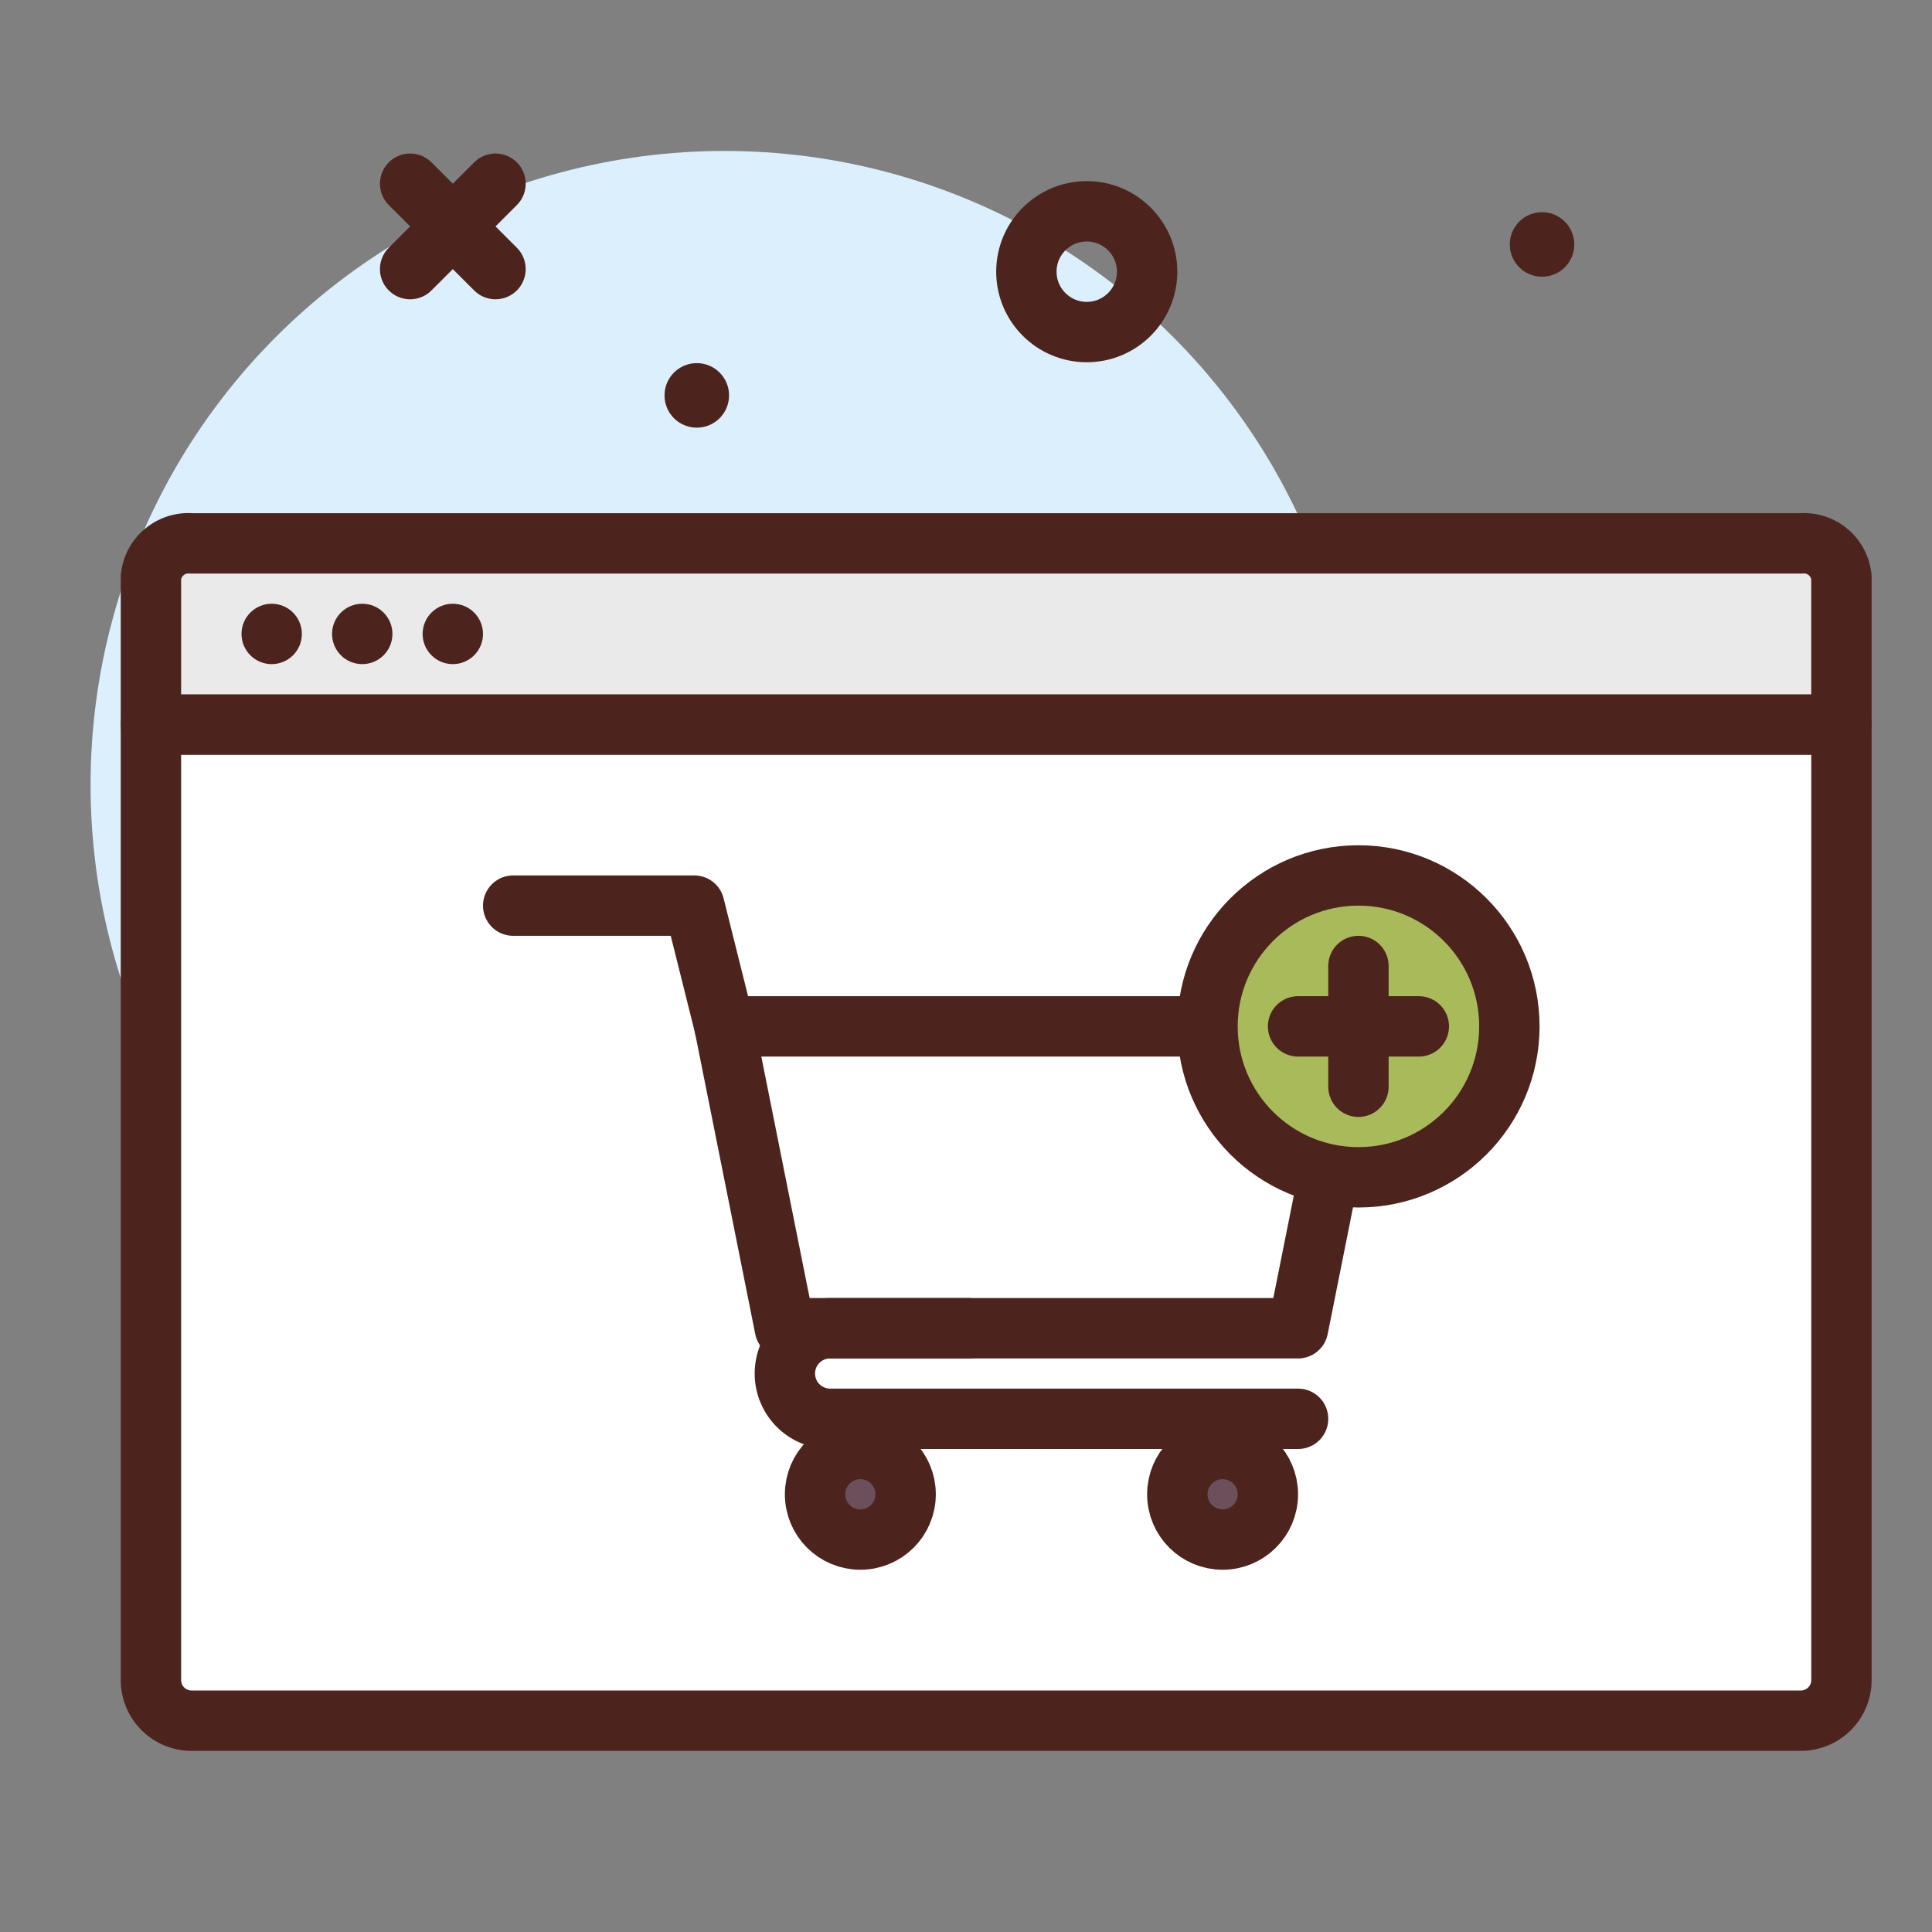 <?xml version="1.0" ?><svg viewBox="0 0 64 64" xmlns="http://www.w3.org/2000/svg"><rect x="0" y="0" width="64" height="64" fill="#808080" stroke="none"/><defs><style>.cls-1{fill:#4c241d;}.cls-2{fill:#dbeffc;}.cls-3{fill:#fff;}.cls-3,.cls-4,.cls-5,.cls-6,.cls-7{stroke:#4c241d;stroke-linecap:round;stroke-linejoin:round;stroke-width:2px;}.cls-4{fill:#eaeaea;}.cls-5{fill:none;}.cls-6{fill:#6b4f5b;}.cls-7{fill:#a9ba5a;}</style></defs><g id="cart-add"><circle class="cls-1" cx="51.082" cy="8.098" r="1.069"/><circle class="cls-2" cx="24" cy="26" r="21"/><path class="cls-3" d="M5,24H61a0,0,0,0,1,0,0V55.655A1.345,1.345,0,0,1,59.655,57H6.345A1.345,1.345,0,0,1,5,55.655V24A0,0,0,0,1,5,24Z"/><path class="cls-4" d="M5,24V19.121A1.249,1.249,0,0,1,6.345,18h53.31A1.249,1.249,0,0,1,61,19.121V24Z"/><circle class="cls-1" cx="9" cy="21" r="1"/><circle class="cls-1" cx="12" cy="21" r="1"/><circle class="cls-1" cx="15" cy="21" r="1"/><line class="cls-5" x1="13.586" x2="16.414" y1="6.086" y2="8.914"/><line class="cls-5" x1="16.414" x2="13.586" y1="6.086" y2="8.914"/><circle class="cls-5" cx="36" cy="9" r="2"/><circle class="cls-1" cx="23.082" cy="13.098" r="1.069"/><polygon class="cls-3" points="43 44 26 44 24 34 45 34 43 44"/><polyline class="cls-5" points="17 30 23 30 24 34"/><path class="cls-5" d="M43,47H27.5A1.5,1.5,0,0,1,26,45.5h0A1.5,1.5,0,0,1,27.5,44h4.573"/><circle class="cls-6" cx="40.5" cy="49.5" r="1.5"/><circle class="cls-6" cx="28.5" cy="49.5" r="1.5"/><circle class="cls-7" cx="45" cy="34" r="5"/><line class="cls-5" x1="45" x2="45" y1="32" y2="36"/><line class="cls-5" x1="43" x2="47" y1="34" y2="34"/></g></svg>